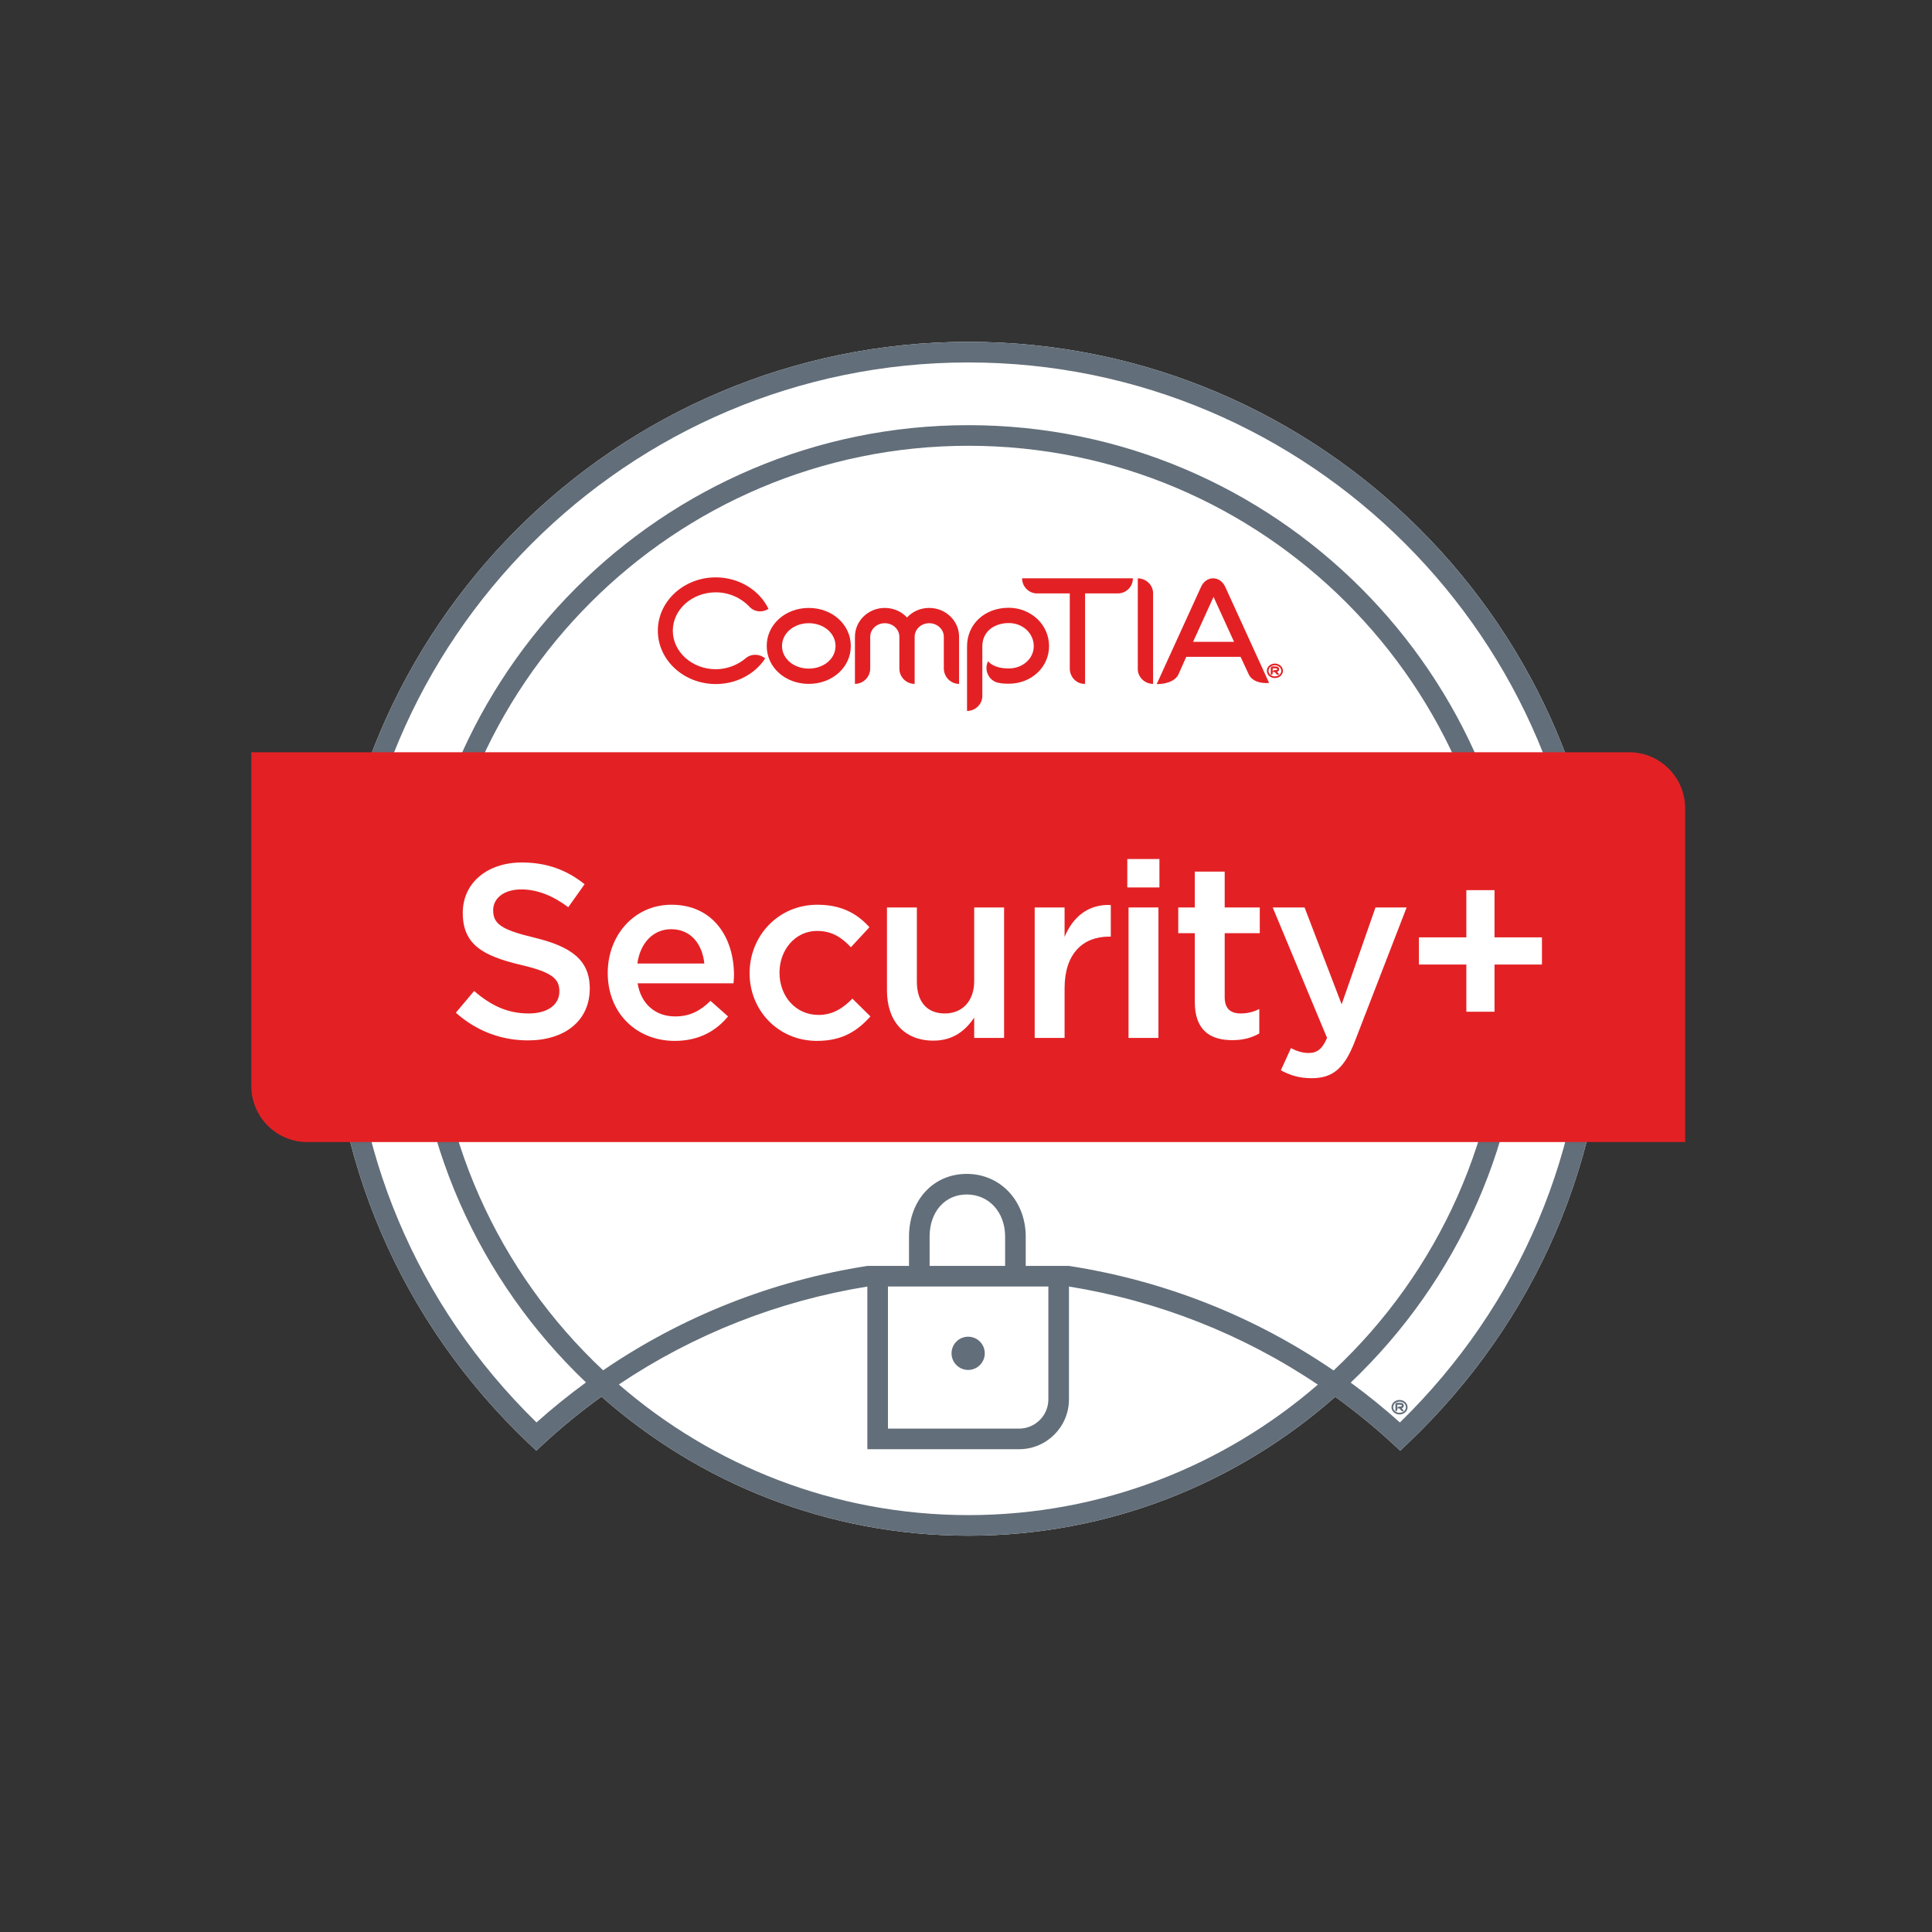 <?xml version="1.0" encoding="UTF-8" standalone="no"?>
<!-- Created with Inkscape (http://www.inkscape.org/) -->

<svg
   version="1.1"
   id="svg1"
   width="384"
   height="384"
   viewBox="0 0 384 384"
   sodipodi:docname="securityplus-logo47b0352c09d76fc19da8ff00002c2329.eps"
   xmlns:inkscape="http://www.inkscape.org/namespaces/inkscape"
   xmlns:sodipodi="http://sodipodi.sourceforge.net/DTD/sodipodi-0.dtd"
   xmlns="http://www.w3.org/2000/svg"
   xmlns:svg="http://www.w3.org/2000/svg">
  <rect x="0" y="0" width="384" height="384" fill="#333333" stroke="none"/>
  <defs
     id="defs1" />
  <sodipodi:namedview
     id="namedview1"
     pagecolor="#ffffff"
     bordercolor="#000000"
     borderopacity="0.25"
     inkscape:showpageshadow="2"
     inkscape:pageopacity="0.0"
     inkscape:pagecheckerboard="0"
     inkscape:deskcolor="#d1d1d1">
    <inkscape:page
       x="0"
       y="0"
       inkscape:label="1"
       id="page1"
       width="384"
       height="384"
       margin="0"
       bleed="0" />
  </sodipodi:namedview>
  <g
     id="g1"
     inkscape:groupmode="layer"
     inkscape:label="1">
    <g
       id="group-R5">
      <path
         id="path2"
         d="m 1447.26,2376.36 c -526.217,0 -954.322,-428.11 -954.322,-954.33 0,-264.64 105.82,-510.671 297.964,-692.768 l 10.453,-9.91 10.583,9.777 c 27.632,25.531 56.687,49.141 86.878,70.941 146.344,-129.199 338.334,-207.84 548.444,-207.84 209.96,0 401.82,78.54 548.13,207.579 30.04,-21.727 58.97,-45.258 86.52,-70.707 l 10.58,-9.782 10.45,9.91 c 192.57,182.489 298.63,428.54 298.63,692.8 0,526.22 -428.1,954.33 -954.31,954.33"
         style="fill:#ffffff;fill-opacity:1;fill-rule:nonzero;stroke:none"
         transform="matrix(0.133,0,0,-0.133,0,384)" />
      <path
         id="path3"
         d="m 2092.07,761.469 c -23.65,21.211 -48.24,41 -73.55,59.57 159.07,151.27 258.54,364.671 258.54,600.991 0,457.55 -372.25,829.8 -829.8,829.8 -457.561,0 -829.815,-372.25 -829.815,-829.8 0,-236.18 99.356,-449.471 258.262,-600.729 -25.469,-18.653 -50.187,-38.52 -73.926,-59.801 -179.429,175.211 -278.062,409.2 -278.062,660.53 0,509.24 414.297,923.55 923.541,923.55 509.23,0 923.53,-414.31 923.53,-923.55 0,-250.98 -98.86,-484.979 -278.72,-660.561 z m -525.38,203.16 V 795.961 c 0,-24.082 -19.59,-43.68 -43.68,-43.68 h -196.04 v 212.348 z m -64.61,30.781 h -112.85 v 43.79 c 0,37.07 22.82,62.96 55.49,62.96 33.24,0 57.36,-26.47 57.36,-62.96 z m -853.853,426.62 c 0,440.59 358.443,799.02 799.033,799.02 440.58,0 799.02,-358.43 799.02,-799.02 0,-229.73 -97.59,-436.991 -253.33,-582.882 -118.51,81.141 -252.99,134.231 -395.48,156.262 h -64.61 v 43.79 c 0,53.44 -37.89,93.74 -88.14,93.74 -49.98,0 -86.27,-39.42 -86.27,-93.74 v -43.79 h -62.26 C 1154,973.289 1019.53,920.148 901.309,839.391 745.715,985.27 648.227,1192.42 648.227,1422.03 Z M 1447.26,623.012 c -199.63,0 -382.24,73.758 -522.44,195.226 111.63,74.981 238.19,124.813 371.37,146.352 V 721.5 h 226.82 c 41.05,0 74.46,33.398 74.46,74.461 V 964.609 C 1730.78,943.16 1857.48,893.301 1969.41,817.988 1829.25,696.672 1646.75,623.012 1447.26,623.012 Z m 0,1753.348 c -526.217,0 -954.322,-428.11 -954.322,-954.33 0,-264.64 105.82,-510.671 297.964,-692.768 l 10.453,-9.91 10.583,9.777 c 27.632,25.531 56.687,49.141 86.878,70.941 146.344,-129.199 338.334,-207.84 548.444,-207.84 209.96,0 401.82,78.54 548.13,207.579 30.04,-21.727 58.97,-45.258 86.52,-70.707 l 10.58,-9.782 10.45,9.91 c 192.57,182.489 298.63,428.54 298.63,692.8 0,526.22 -428.1,954.33 -954.31,954.33"
         style="fill:#626e79;fill-opacity:1;fill-rule:nonzero;stroke:none"
         transform="matrix(0.133,0,0,-0.133,0,384)" />
      <path
         id="path4"
         d="m 1446.83,839.961 c 13.71,0 24.83,11.121 24.83,24.828 0,13.723 -11.12,24.832 -24.83,24.832 -13.71,0 -24.83,-11.109 -24.83,-24.832 0,-13.707 11.12,-24.828 24.83,-24.828"
         style="fill:#626e79;fill-opacity:1;fill-rule:nonzero;stroke:none"
         transform="matrix(0.133,0,0,-0.133,0,384)" />
      <path
         id="path5"
         d="m 1208.65,1865.21 c -35.21,0 -62.85,24.75 -62.85,56.63 0,31.89 27.64,56.87 62.85,56.87 35.21,0 62.82,-24.98 62.82,-56.87 0,-31.88 -27.61,-56.63 -62.82,-56.63 m 0,90.67 c -22.38,0 -39.99,-15 -39.99,-34.04 0,-19.04 17.61,-33.78 39.99,-33.78 22.38,0 39.99,14.74 39.99,33.78 0,19.04 -17.61,34.04 -39.99,34.04"
         style="fill:#e32124;fill-opacity:1;fill-rule:nonzero;stroke:none"
         transform="matrix(0.133,0,0,-0.133,0,384)" />
      <path
         id="path6"
         d="m 1433.27,1865.22 c -12.61,0 -22.82,10.45 -22.82,23.31 v 47.11 c 0,11.19 -9.78,20.24 -21.91,20.24 -11.9,0 -21.66,-9.05 -21.66,-20.24 v -70.43 c -12.63,0 -22.85,10.23 -22.85,22.85 v 47.58 c 0,11.19 -9.75,20.24 -21.87,20.24 -11.92,0 -21.69,-9.05 -21.69,-20.24 v -47.36 c 0,-12.61 -10.2,-23.07 -22.83,-23.07 v 70.43 c 0,23.79 19.99,43.07 44.52,43.07 13.29,0.01 25.21,-5.46 33.3,-14.28 8.08,8.82 19.99,14.29 33.08,14.29 24.74,0 44.73,-19.29 44.73,-43.08 v -70.42"
         style="fill:#e32124;fill-opacity:1;fill-rule:nonzero;stroke:none"
         transform="matrix(0.133,0,0,-0.133,0,384)" />
      <path
         id="path7"
         d="m 1507.52,1865.45 c -5.96,0 -11.67,0.46 -16.91,1.67 -11.9,3.34 -18.8,15.68 -15.69,27.6 0.46,1.43 0.94,2.84 1.43,4.04 l 0.21,0.24 c 6.43,-7.15 16.91,-10.72 30.96,-10.72 20.95,0 37.35,14.75 37.35,33.33 0,19.27 -16.4,34.5 -37.35,34.5 -19.76,0 -39.52,-10.95 -39.52,-34.99 v -74 c 0,-12.37 -10.45,-22.38 -22.85,-22.38 l 0.01,96.38 c 0,33.33 26.19,57.84 62.36,57.84 15.95,0 30.92,-5.96 42.34,-16.42 11.45,-10.71 17.86,-25.24 17.86,-40.93 0,-31.43 -26.41,-56.16 -60.2,-56.16"
         style="fill:#e32124;fill-opacity:1;fill-rule:nonzero;stroke:none"
         transform="matrix(0.133,0,0,-0.133,0,384)" />
      <path
         id="path8"
         d="m 1670.46,2000.38 h -48.9 v -135.16 h -0.95 c -12.13,0 -21.9,10.45 -21.9,22.83 v 112.33 h -48.91 c -12.37,0 -22.36,10.23 -22.36,22.6 h 165.63 c 0,-12.37 -9.99,-22.6 -22.61,-22.6"
         style="fill:#e32124;fill-opacity:1;fill-rule:nonzero;stroke:none"
         transform="matrix(0.133,0,0,-0.133,0,384)" />
      <path
         id="path9"
         d="m 1866.08,1879.58 -12.14,26.07 h -81.15 l -11.96,-26.83 c -5.65,-10.8 -20.73,-13.97 -32.26,-13.97 l 66.16,145.04 c 3.75,8.32 10.4,13.08 18.13,13.08 7.69,0 14.55,-4.76 18.31,-13.08 l 65.39,-143.27 c -12.31,-1.17 -25.71,2.49 -30.48,12.96 m -50.64,119.83 -32.49,-71.39 h 61.27 l -32.72,71.64 3.94,-0.25"
         style="fill:#e32124;fill-opacity:1;fill-rule:nonzero;stroke:none"
         transform="matrix(0.133,0,0,-0.133,0,384)" />
      <path
         id="path10"
         d="m 1120.17,1980.39 c -12.38,13.08 -30.46,21.63 -50.46,21.63 -35.44,0 -64.25,-25.68 -64.25,-57.34 0,-31.64 28.81,-57.57 64.25,-57.57 16.91,0 32.85,6.41 44.98,16.65 8.34,6.91 20.7,6.41 28.81,-0.49 -6.2,-9.5 -14.52,-17.84 -24.75,-24.26 -14.53,-9.29 -31.43,-14.05 -49.04,-14.05 -47.82,0 -86.612,35.71 -86.612,79.72 0,44.03 38.792,79.72 86.612,79.72 34.04,0 64.98,-18.56 78.78,-47.11 -8.81,-5.72 -20.95,-5 -28.32,3.1"
         style="fill:#e32124;fill-opacity:1;fill-rule:nonzero;stroke:none"
         transform="matrix(0.133,0,0,-0.133,0,384)" />
      <path
         id="path11"
         d="m 1905.19,1873.94 c -6.63,0 -12,4.83 -12,10.78 0,5.93 5.37,10.86 12,10.86 6.62,0 12.03,-4.93 12.03,-10.86 0,-5.95 -5.41,-10.78 -12.03,-10.78 m 0,19.11 c -5.27,0 -9.49,-3.74 -9.49,-8.33 0,-4.59 4.22,-8.34 9.49,-8.34 5.28,0 9.58,3.75 9.58,8.34 0,4.59 -4.3,8.33 -9.58,8.33 m 4.43,-9.35 c -0.31,-0.2 -0.69,-0.34 -1.1,-0.45 0,0 0.73,-0.91 3.01,-3.62 l -0.42,-0.36 c -0.97,-0.79 -2.41,-0.68 -3.21,0.25 -2.51,2.99 -2.77,3.36 -2.77,3.36 h -2.88 v 0.82 c 0.12,1.07 1.05,2 2.22,2 h 1.4 c 1,0 1.77,0.19 2.27,0.49 0.44,0.19 0.56,0.5 0.56,0.94 0,0.35 0,1.33 -2.83,1.33 h -3.93 v -7.5 c 0,-1.2 -1.03,-2.19 -2.3,-2.19 h -0.57 v 10.43 c 0.06,1.16 1.02,2.08 2.21,2.14 h 4.59 c 5.16,0 5.71,-2.94 5.71,-4.21 0,-1.5 -0.76,-2.72 -1.96,-3.43"
         style="fill:#e32124;fill-opacity:1;fill-rule:nonzero;stroke:none"
         transform="matrix(0.133,0,0,-0.133,0,384)" />
      <path
         id="path12"
         d="m 1700.33,2022.91 v -135.57 c 0,-12.14 10.48,-22.14 22.85,-22.14 v 135.6 c 0,12.12 -10.49,22.11 -22.85,22.11"
         style="fill:#e32124;fill-opacity:1;fill-rule:nonzero;stroke:none"
         transform="matrix(0.133,0,0,-0.133,0,384)" />
      <path
         id="path13"
         d="M 2434.66,1763.03 H 375.602 v -498.89 c 0,-46.12 37.519,-83.65 83.64,-83.65 H 2518.31 v 498.89 c 0,46.13 -37.53,83.65 -83.65,83.65"
         style="fill:#e32124;fill-opacity:1;fill-rule:nonzero;stroke:none"
         transform="matrix(0.133,0,0,-0.133,0,384)" />
      <path
         id="path14"
         d="m 798.273,1486.05 c 54.657,-13.29 83.09,-32.86 83.09,-76.07 0,-48.73 -38.035,-77.54 -92.32,-77.54 -39.512,0 -76.805,13.66 -107.824,41.35 l 27.328,32.49 c 24.742,-21.41 49.484,-33.6 81.605,-33.6 28.063,0 45.789,12.93 45.789,32.87 0,18.83 -10.339,28.8 -58.347,39.87 -55.016,13.3 -86.035,29.56 -86.035,77.56 0,45.04 36.925,75.33 88.254,75.33 37.667,0 67.578,-11.45 93.796,-32.5 l -24.375,-34.34 c -23.265,17.36 -46.523,26.59 -70.156,26.59 -26.594,0 -42.098,-13.67 -42.098,-31.02 0,-20.31 11.817,-29.18 61.293,-40.99"
         style="fill:#ffffff;fill-opacity:1;fill-rule:nonzero;stroke:none"
         transform="matrix(0.133,0,0,-0.133,0,384)" />
      <path
         id="path15"
         d="m 1052.57,1447.28 c -2.95,28.8 -19.93,51.33 -49.48,51.33 -27.32,0 -46.524,-21.06 -50.586,-51.33 z M 1009,1368.26 c 21.79,0 37.3,8.12 52.81,23.26 l 26.21,-23.26 c -18.46,-22.16 -43.94,-36.57 -79.76,-36.57 -56.498,0 -100.069,40.99 -100.069,101.55 0,56.14 39.512,101.92 95.269,101.92 62.04,0 93.43,-48.75 93.43,-105.25 0,-4.06 -0.37,-7.74 -0.74,-12.18 H 952.871 c 5.172,-31.76 27.328,-49.47 56.129,-49.47"
         style="fill:#ffffff;fill-opacity:1;fill-rule:nonzero;stroke:none"
         transform="matrix(0.133,0,0,-0.133,0,384)" />
      <path
         id="path16"
         d="m 1221.01,1331.69 c -57.97,0 -100.81,45.43 -100.81,101.19 0,55.75 42.84,102.28 101.18,102.28 36.92,0 59.82,-13.67 77.92,-33.6 l -27.7,-29.91 c -13.66,14.4 -28.06,24.37 -50.59,24.37 -32.5,0 -56.13,-28.07 -56.13,-62.41 0,-35.08 24.01,-63.13 58.35,-63.13 21.05,0 36.56,9.96 50.58,24.37 l 26.96,-26.59 c -19.2,-21.42 -41.72,-36.57 -79.76,-36.57"
         style="fill:#ffffff;fill-opacity:1;fill-rule:nonzero;stroke:none"
         transform="matrix(0.133,0,0,-0.133,0,384)" />
      <path
         id="path17"
         d="m 1455.85,1531.1 h 44.68 v -194.97 h -44.68 v 30.29 c -12.56,-18.48 -30.65,-34.35 -60.93,-34.35 -43.95,0 -69.42,29.54 -69.42,74.96 v 124.07 h 44.68 v -110.78 c 0,-30.28 15.13,-47.64 41.73,-47.64 25.84,0 43.94,18.1 43.94,48.38 v 110.04"
         style="fill:#ffffff;fill-opacity:1;fill-rule:nonzero;stroke:none"
         transform="matrix(0.133,0,0,-0.133,0,384)" />
      <path
         id="path18"
         d="m 1590.94,1336.13 h -44.68 v 194.97 h 44.68 v -43.94 c 12.19,29.16 34.71,49.11 69.05,47.63 v -47.27 h -2.58 c -39.15,0 -66.47,-25.48 -66.47,-77.16 v -74.23"
         style="fill:#ffffff;fill-opacity:1;fill-rule:nonzero;stroke:none"
         transform="matrix(0.133,0,0,-0.133,0,384)" />
      <path
         id="path19"
         d="m 1686.5,1336.13 v 194.97 h 44.69 v -194.97 z m -1.84,224.88 v 42.47 h 48.01 v -42.47 h -48.01"
         style="fill:#ffffff;fill-opacity:1;fill-rule:nonzero;stroke:none"
         transform="matrix(0.133,0,0,-0.133,0,384)" />
      <path
         id="path20"
         d="m 1830.21,1397.05 c 0,-17.35 8.86,-24.37 24,-24.37 9.97,0 18.83,2.22 27.7,6.65 v -36.55 c -11.08,-6.28 -23.64,-9.98 -40.25,-9.98 -32.87,0 -56.13,14.4 -56.13,57.24 v 102.65 h -24.74 v 38.41 h 24.74 v 53.54 h 44.68 v -53.54 h 52.43 v -38.41 h -52.43 v -95.64"
         style="fill:#ffffff;fill-opacity:1;fill-rule:nonzero;stroke:none"
         transform="matrix(0.133,0,0,-0.133,0,384)" />
      <path
         id="path21"
         d="m 2024.55,1330.59 c -15.51,-39.88 -32.86,-54.64 -64.25,-54.64 -18.84,0 -32.5,4.42 -46.16,11.8 l 15.14,33.24 c 8.12,-4.43 16.99,-7.38 26.22,-7.38 12.56,0 20.31,5.54 27.69,22.52 l -81.24,194.97 h 47.64 l 55.39,-144.75 50.59,144.75 h 46.53 l -77.55,-200.51"
         style="fill:#ffffff;fill-opacity:1;fill-rule:nonzero;stroke:none"
         transform="matrix(0.133,0,0,-0.133,0,384)" />
      <path
         id="path22"
         d="m 2191.33,1556.95 h 42.09 v -70.54 h 70.9 v -40.61 h -70.9 v -70.53 h -42.09 v 70.53 h -70.9 v 40.61 h 70.9 v 70.54"
         style="fill:#ffffff;fill-opacity:1;fill-rule:nonzero;stroke:none"
         transform="matrix(0.133,0,0,-0.133,0,384)" />
      <path
         id="path23"
         d="m 2091.46,773.469 c -6.63,-0.008 -12.01,4.832 -12.01,10.781 0,5.93 5.38,10.859 12.01,10.859 6.62,0 12.03,-4.929 12.03,-10.859 0,-5.949 -5.41,-10.781 -12.03,-10.781 m 0,19.113 c -5.28,0 -9.5,-3.742 -9.5,-8.332 0,-4.602 4.22,-8.34 9.5,-8.34 5.28,0 9.57,3.738 9.57,8.34 0,4.59 -4.29,8.332 -9.57,8.332 m 4.42,-9.352 c -0.31,-0.199 -0.68,-0.339 -1.09,-0.449 0,0 0.72,-0.91 3,-3.621 l -0.42,-0.359 c -0.96,-0.789 -2.41,-0.68 -3.21,0.25 -2.51,2.988 -2.76,3.359 -2.76,3.359 h -2.88 v 0.82 c 0.11,1.071 1.05,2 2.22,2 h 1.39 c 1,0 1.77,0.192 2.27,0.489 0.44,0.191 0.56,0.5 0.56,0.929 0,0.364 0,1.34 -2.83,1.34 h -3.92 v -7.5 c 0,-1.199 -1.04,-2.187 -2.31,-2.187 h -0.56 v 10.429 c 0.05,1.168 1.02,2.079 2.2,2.141 h 4.59 c 5.16,0 5.72,-2.941 5.72,-4.223 0,-1.488 -0.76,-2.707 -1.97,-3.418"
         style="fill:#626e79;fill-opacity:1;fill-rule:nonzero;stroke:none"
         transform="matrix(0.133,0,0,-0.133,0,384)" />
    </g>
  </g>
</svg>
